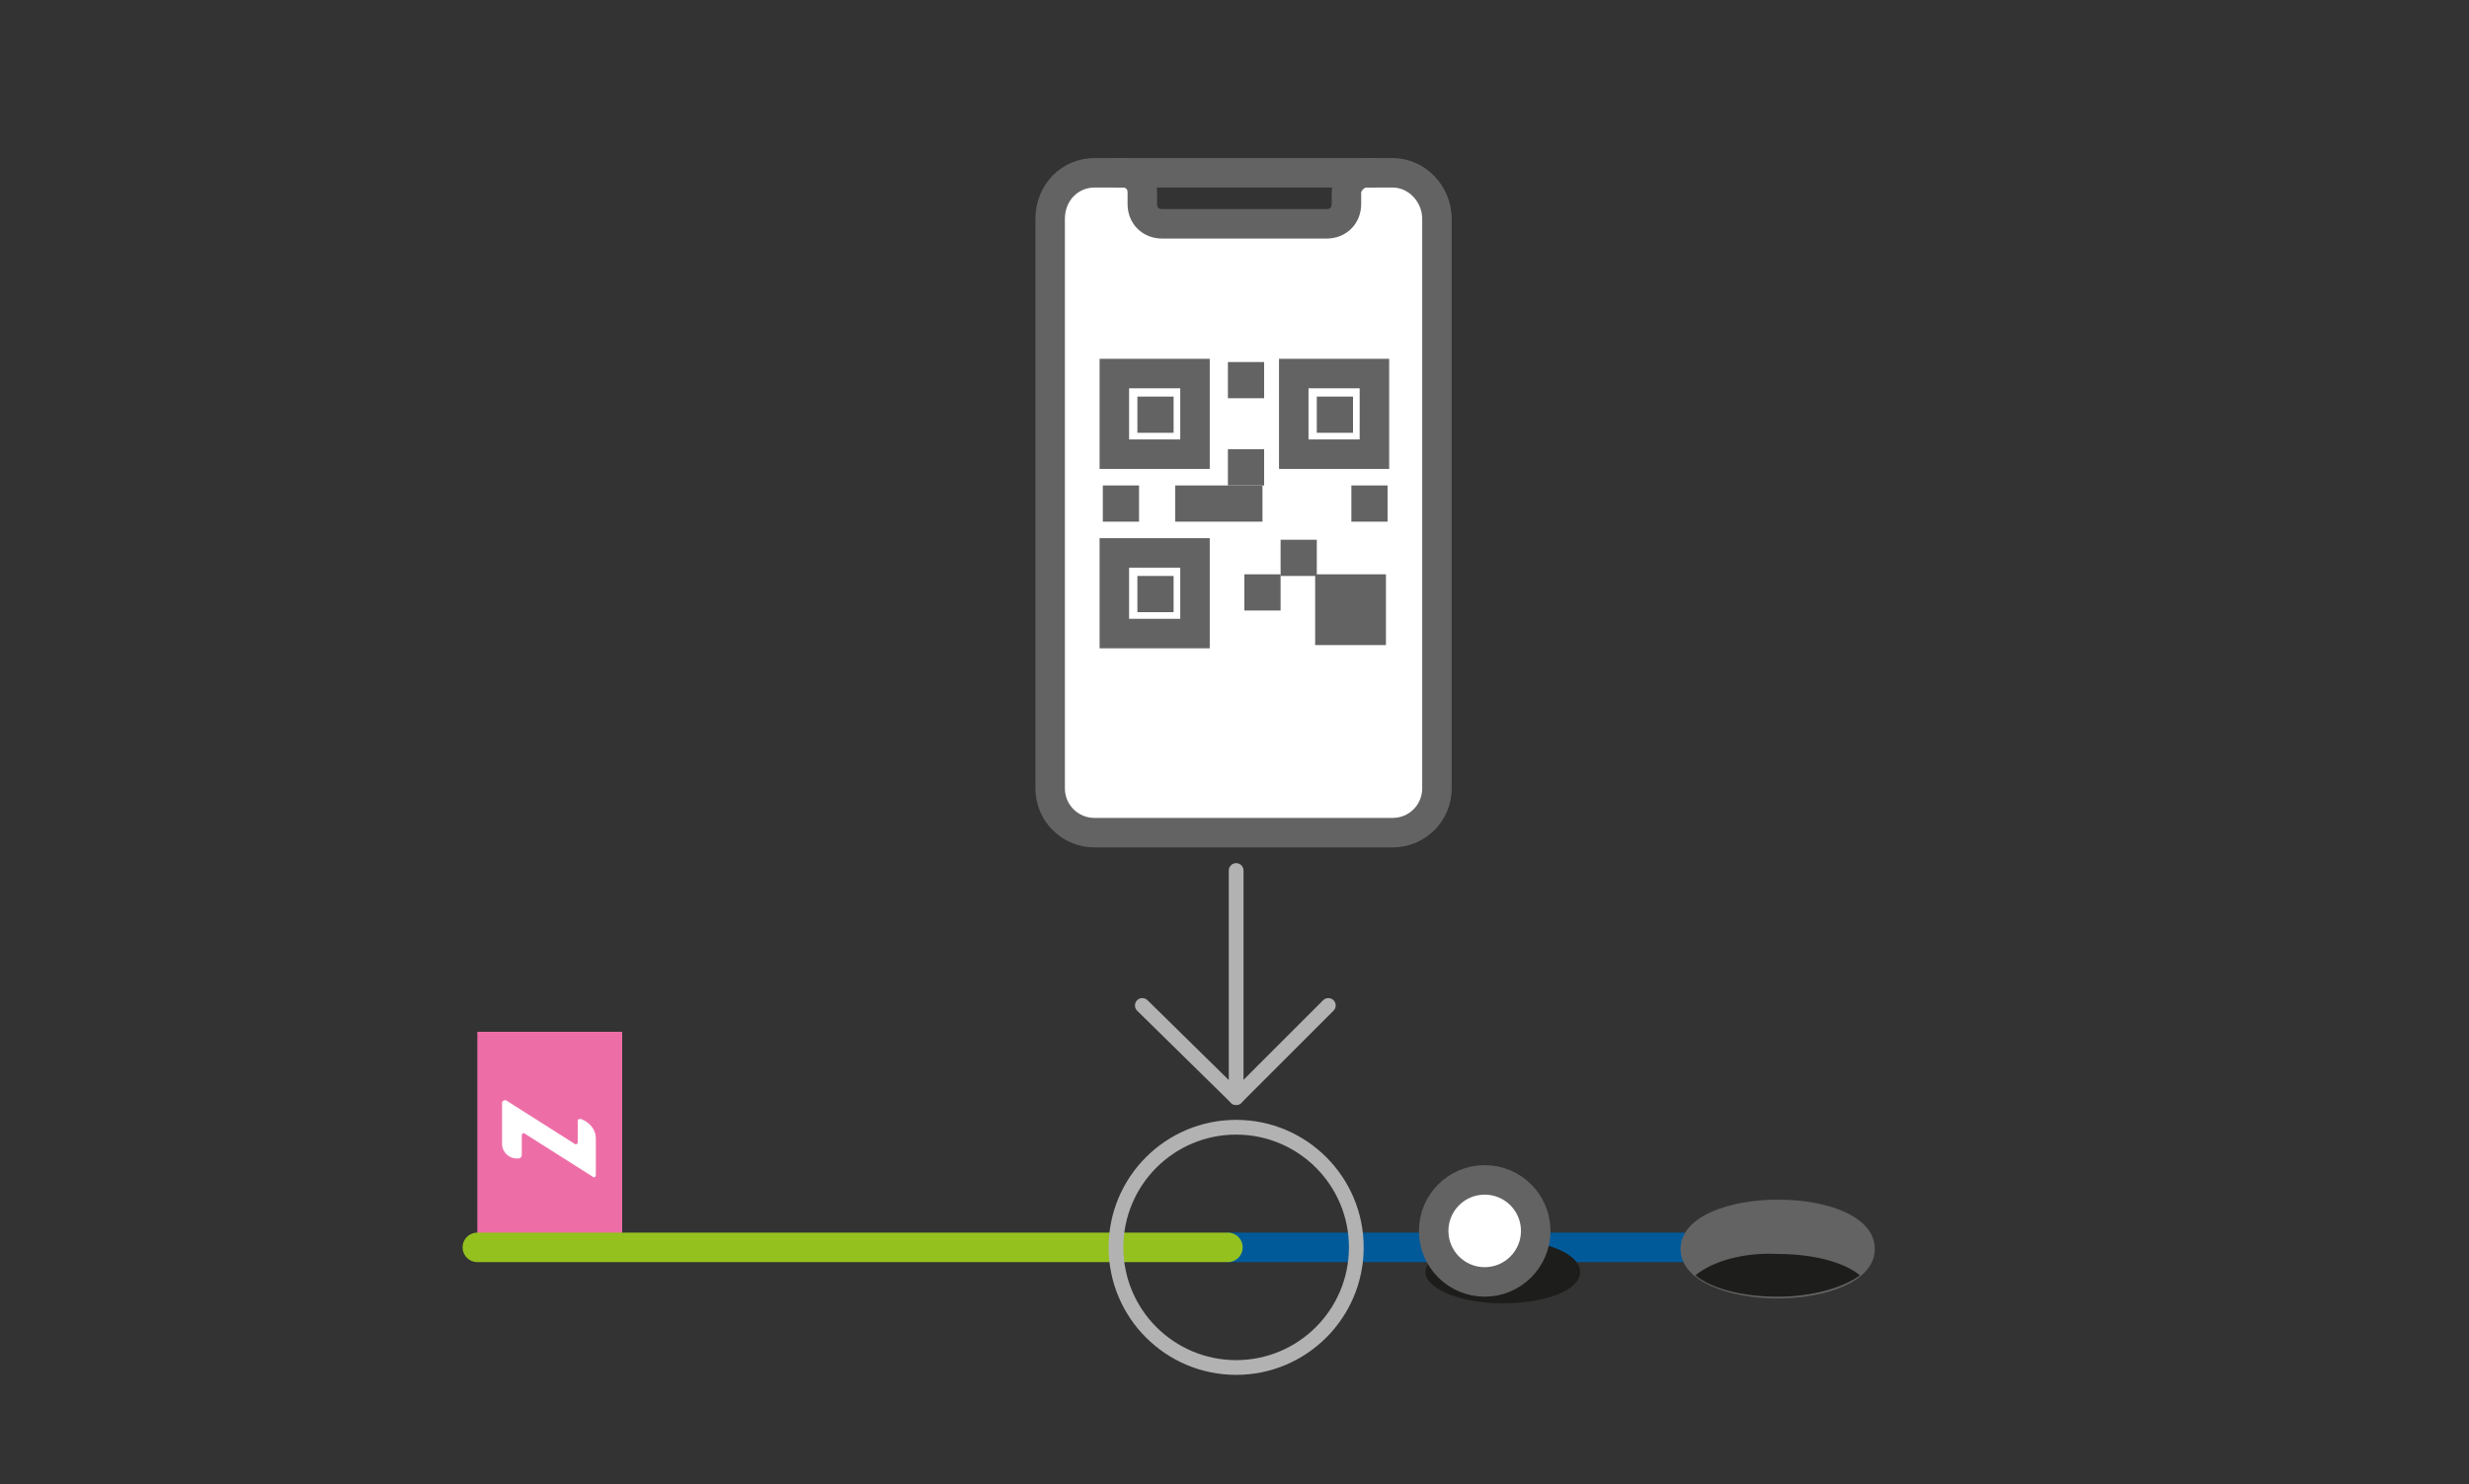<?xml version="1.0" encoding="utf-8"?>
<!-- Generator: Adobe Illustrator 26.1.0, SVG Export Plug-In . SVG Version: 6.00 Build 0)  -->
<svg version="1.1" id="Calque_1" xmlns="http://www.w3.org/2000/svg" xmlns:xlink="http://www.w3.org/1999/xlink" x="0px" y="0px"
	 viewBox="0 0 150 90.2" style="enable-background:new 0 0 150 90.2;" xml:space="preserve">
<rect x="0" y="0" width="150" height="90.2" fill="#333333" stroke="none"/>
<style type="text/css">
	.st0{clip-path:url(#SVGID_00000158722373010984211730000003768064534973188738_);fill:#ED6EA7;}
	.st1{clip-path:url(#SVGID_00000158722373010984211730000003768064534973188738_);}
	.st2{clip-path:url(#SVGID_00000047760886005663857220000007342022085433699463_);fill:#FFFFFF;}
	.st3{clip-path:url(#SVGID_00000047760886005663857220000007342022085433699463_);fill:#ED6EA7;}
	.st4{opacity:0.2;clip-path:url(#SVGID_00000047760886005663857220000007342022085433699463_);}
	.st5{clip-path:url(#SVGID_00000106848441612398710980000009362771604491535279_);}
	.st6{clip-path:url(#SVGID_00000140711609503584718700000007531363553207751583_);fill:#E30613;}
	
		.st7{clip-path:url(#SVGID_00000047760886005663857220000007342022085433699463_);fill:none;stroke:#005A9A;stroke-width:1.792;stroke-linecap:round;stroke-miterlimit:10;}
	
		.st8{clip-path:url(#SVGID_00000047760886005663857220000007342022085433699463_);fill:none;stroke:#95C11F;stroke-width:1.792;stroke-linecap:round;stroke-miterlimit:10;}
	
		.st9{clip-path:url(#SVGID_00000047760886005663857220000007342022085433699463_);fill:none;stroke:#646363;stroke-width:1.792;stroke-miterlimit:10;}
	
		.st10{clip-path:url(#SVGID_00000047760886005663857220000007342022085433699463_);fill:none;stroke:#646363;stroke-width:1.792;stroke-linecap:round;stroke-linejoin:round;stroke-miterlimit:10;}
	.st11{clip-path:url(#SVGID_00000047760886005663857220000007342022085433699463_);fill:#646363;}
	
		.st12{clip-path:url(#SVGID_00000047760886005663857220000007342022085433699463_);fill:none;stroke:#B2B2B2;stroke-width:0.896;stroke-linecap:round;stroke-linejoin:round;stroke-miterlimit:10;}
	
		.st13{clip-path:url(#SVGID_00000047760886005663857220000007342022085433699463_);fill:none;stroke:#E6007E;stroke-width:0.224;stroke-miterlimit:10;}
	
		.st14{clip-path:url(#SVGID_00000047760886005663857220000007342022085433699463_);fill:none;stroke:#E30613;stroke-width:3.361;stroke-linecap:round;stroke-miterlimit:10;}
	.st15{clip-path:url(#SVGID_00000047760886005663857220000007342022085433699463_);fill:#1D1D1B;}
	
		.st16{clip-path:url(#SVGID_00000047760886005663857220000007342022085433699463_);fill:none;stroke:#646363;stroke-width:1.792;stroke-linecap:round;stroke-miterlimit:10;}
</style>
<g>
	<defs>
		<rect id="SVGID_1_" width="150" height="90.2"/>
	</defs>
	<clipPath id="SVGID_00000003071518133365355400000000082439849941717424_">
		<use xlink:href="#SVGID_1_"  style="overflow:visible;"/>
	</clipPath>
	<polyline style="clip-path:url(#SVGID_00000003071518133365355400000000082439849941717424_);fill:#ED6EA7;" points="29,75.8 
		29,62.7 37.8,62.7 37.8,75.8 	"/>
	<g style="clip-path:url(#SVGID_00000003071518133365355400000000082439849941717424_);">
		<defs>
			<rect id="SVGID_00000137128480739749845770000006937436913869342363_" y="9.2" width="150" height="81.1"/>
		</defs>
		<clipPath id="SVGID_00000001628142239288527920000015686076626877327257_">
			<use xlink:href="#SVGID_00000137128480739749845770000006937436913869342363_"  style="overflow:visible;"/>
		</clipPath>
		<path style="clip-path:url(#SVGID_00000001628142239288527920000015686076626877327257_);fill:#FFFFFF;" d="M30.5,67v2.5
			c0,0.5,0.4,0.9,0.9,0.9h0.1c0.1,0,0.2-0.1,0.2-0.2V69c0-0.1,0.1-0.2,0.2-0.1l4.1,2.6c0.1,0.1,0.2,0,0.2-0.1v-2.2
			c0-0.6-0.4-1-0.9-1.2c-0.1,0-0.2,0-0.2,0.1v1.3c0,0.1-0.1,0.2-0.2,0.1l-4.1-2.6C30.7,66.8,30.5,66.9,30.5,67"/>
		<polyline style="clip-path:url(#SVGID_00000001628142239288527920000015686076626877327257_);fill:#ED6EA7;" points="25.8,253.8 
			25.8,240.6 34.6,240.6 34.6,253.8 		"/>
		<path style="clip-path:url(#SVGID_00000001628142239288527920000015686076626877327257_);fill:#FFFFFF;" d="M27.4,244.9v2.5
			c0,0.5,0.4,0.9,0.9,0.9h0.1c0.1,0,0.2-0.1,0.2-0.2v-1.2c0-0.1,0.1-0.2,0.2-0.1l4.1,2.6c0.1,0.1,0.2,0,0.2-0.1V247
			c0-0.6-0.4-1-0.9-1.2c-0.1,0-0.2,0-0.2,0.1v1.3c0,0.1-0.1,0.2-0.2,0.1l-4.1-2.6C27.5,244.7,27.4,244.8,27.4,244.9"/>
		<g style="opacity:0.2;clip-path:url(#SVGID_00000001628142239288527920000015686076626877327257_);">
			<g>
				<defs>
					<rect id="SVGID_00000025439093166245042050000016016725540084135353_" x="29.4" y="271.8" width="135.5" height="89.1"/>
				</defs>
				<clipPath id="SVGID_00000090259566588394991370000017315162324920717721_">
					<use xlink:href="#SVGID_00000025439093166245042050000016016725540084135353_"  style="overflow:visible;"/>
				</clipPath>
				<g style="clip-path:url(#SVGID_00000090259566588394991370000017315162324920717721_);">
					<defs>
						<rect id="SVGID_00000122682090853145404400000017773469122355080360_" x="29.4" y="271.8" width="135.5" height="89.1"/>
					</defs>
					<clipPath id="SVGID_00000042734325231569760740000008174653709366430860_">
						<use xlink:href="#SVGID_00000122682090853145404400000017773469122355080360_"  style="overflow:visible;"/>
					</clipPath>
					<path style="clip-path:url(#SVGID_00000042734325231569760740000008174653709366430860_);fill:#E30613;" d="M164.8,331.8
						L164.8,331.8l-5.1-52.8l-5.3-7.2L51.5,312l0,0c-13.6,5.1-22.1,12.5-22.1,20.7c0,15.5,30.3,28.1,67.7,28.1
						c37.4,0,67.7-12.6,67.7-28.1C164.8,332.4,164.8,332.1,164.8,331.8"/>
				</g>
			</g>
		</g>
		<polyline style="clip-path:url(#SVGID_00000001628142239288527920000015686076626877327257_);fill:#ED6EA7;" points="182,156.3 
			195.2,156.3 195.2,165.2 182,165.2 		"/>
		
			<line style="clip-path:url(#SVGID_00000001628142239288527920000015686076626877327257_);fill:none;stroke:#005A9A;stroke-width:1.792;stroke-linecap:round;stroke-miterlimit:10;" x1="182" y1="230.4" x2="182" y2="202"/>
		
			<line style="clip-path:url(#SVGID_00000001628142239288527920000015686076626877327257_);fill:none;stroke:#95C11F;stroke-width:1.792;stroke-linecap:round;stroke-miterlimit:10;" x1="182" y1="202" x2="182" y2="156.3"/>
		
			<path style="clip-path:url(#SVGID_00000001628142239288527920000015686076626877327257_);fill:none;stroke:#646363;stroke-width:1.792;stroke-miterlimit:10;" d="
			M92.3,187.5c0-2.1,1.7-3.8,3.8-3.8c2.1,0,3.8,1.7,3.8,3.8c0,2.1-1.7,3.8-3.8,3.8C94,191.4,92.3,189.6,92.3,187.5z"/>
		
			<path style="clip-path:url(#SVGID_00000001628142239288527920000015686076626877327257_);fill:none;stroke:#646363;stroke-width:1.792;stroke-linecap:round;stroke-linejoin:round;stroke-miterlimit:10;" d="
			M95.1,175.4l-2.1,3c-0.6,0.9-1.8,1.1-2.6,0.5c-0.9-0.6-1.1-1.8-0.5-2.6l2.1-3l26.1,17.8c2.1,1.4,1.5,4.7-1,5.2l-10.7,2.3l3.8,13.2
			c0.3,1.2,0.4,2.4,0.4,3.6l-1.1,17.2c-0.1,1.1-0.9,1.9-2,1.9h0c-1.1,0-1.9-0.8-2-1.9l-1.2-19.1l-13.9,19.3
			c-0.6,0.9-1.8,1.1-2.7,0.5c-0.9-0.6-1.2-1.8-0.7-2.7l11-19.2c0.5-0.9,0.6-1.9,0.4-2.8l-3.1-11.2c-0.5-1.9,0.9-3.7,2.8-3.7h15.6"/>
		<path style="clip-path:url(#SVGID_00000001628142239288527920000015686076626877327257_);fill:#646363;" d="M182,229.5
			c-2.9,0-5.9,1-5.9,3c0,2,3,3,5.9,3c2.9,0,5.9-1,5.9-3C188,230.5,185,229.5,182,229.5"/>
		
			<line style="clip-path:url(#SVGID_00000001628142239288527920000015686076626877327257_);fill:none;stroke:#005A9A;stroke-width:1.792;stroke-linecap:round;stroke-miterlimit:10;" x1="99.8" y1="253.8" x2="71.4" y2="253.8"/>
		
			<line style="clip-path:url(#SVGID_00000001628142239288527920000015686076626877327257_);fill:none;stroke:#95C11F;stroke-width:1.792;stroke-linecap:round;stroke-miterlimit:10;" x1="71.4" y1="253.8" x2="25.8" y2="253.8"/>
		
			<path style="clip-path:url(#SVGID_00000001628142239288527920000015686076626877327257_);fill:none;stroke:#646363;stroke-width:1.792;stroke-linecap:round;stroke-linejoin:round;stroke-miterlimit:10;" d="
			M20,218.3c0-2.1-1.7-3.8-3.8-3.8c-2.1,0-3.8,1.7-3.8,3.8c0,2.1,1.7,3.8,3.8,3.8C18.3,222.1,20,220.4,20,218.3z"/>
		
			<path style="clip-path:url(#SVGID_00000001628142239288527920000015686076626877327257_);fill:none;stroke:#646363;stroke-width:1.792;stroke-linecap:round;stroke-linejoin:round;stroke-miterlimit:10;" d="
			M26.6,237.1l-8-11c-0.7-1-1.8-1.6-3-1.6h-4.8c-2.5,0-4.8,1.7-5.4,4.1l-3.7,12C1.2,242.2,1,246.4,1,248l0,3.4l-3.6,0.3
			c-1.1,0.1-1.9,1-1.8,2.1c0,1.1,0.9,1.9,2,2l8.6,0.3l0.8-8.1l8.4,0.3l0.2,5.8c0.1,1.1,0.9,1.9,2,1.9c1.1,0,2-0.8,2-1.9l0.6-10.8
			l-7.8-1.5l3.4-10.3l8.4,7.3"/>
		
			<line style="clip-path:url(#SVGID_00000001628142239288527920000015686076626877327257_);fill:none;stroke:#646363;stroke-width:1.792;stroke-linecap:round;stroke-linejoin:round;stroke-miterlimit:10;" x1="172.6" y1="335" x2="172.6" y2="267.8"/>
		<polyline style="clip-path:url(#SVGID_00000001628142239288527920000015686076626877327257_);fill:#FFFFFF;" points="165.4,272.4 
			163.3,277.1 158,269.9 163,269.1 		"/>
		
			<polyline style="clip-path:url(#SVGID_00000001628142239288527920000015686076626877327257_);fill:none;stroke:#646363;stroke-width:1.792;stroke-linecap:round;stroke-linejoin:round;stroke-miterlimit:10;" points="
			165.4,272.4 163.3,277.1 158,269.9 163,269.1 		"/>
		
			<rect x="162.3" y="259.4" transform="matrix(0.806 -0.592 0.592 0.806 -123.395 153.494)" style="clip-path:url(#SVGID_00000001628142239288527920000015686076626877327257_);fill:#FFFFFF;" width="20.1" height="10.9"/>
		
			<rect x="162.3" y="259.4" transform="matrix(0.806 -0.592 0.592 0.806 -123.395 153.494)" style="clip-path:url(#SVGID_00000001628142239288527920000015686076626877327257_);fill:none;stroke:#646363;stroke-width:1.792;stroke-linecap:round;stroke-linejoin:round;stroke-miterlimit:10;" width="20.1" height="10.9"/>
		
			<line style="clip-path:url(#SVGID_00000001628142239288527920000015686076626877327257_);fill:none;stroke:#005A9A;stroke-width:1.792;stroke-linecap:round;stroke-miterlimit:10;" x1="103" y1="75.8" x2="74.6" y2="75.8"/>
		
			<line style="clip-path:url(#SVGID_00000001628142239288527920000015686076626877327257_);fill:none;stroke:#95C11F;stroke-width:1.792;stroke-linecap:round;stroke-miterlimit:10;" x1="74.6" y1="75.8" x2="29" y2="75.8"/>
		<path style="clip-path:url(#SVGID_00000001628142239288527920000015686076626877327257_);fill:#646363;" d="M97.1,329.8
			c-2.9,0-5.9,1-5.9,3c0,2,3,3,5.9,3c2.9,0,5.9-1,5.9-3C103,330.8,100,329.8,97.1,329.8"/>
		
			<path style="clip-path:url(#SVGID_00000001628142239288527920000015686076626877327257_);fill:none;stroke:#B2B2B2;stroke-width:0.896;stroke-linecap:round;stroke-linejoin:round;stroke-miterlimit:10;" d="
			M52.5,244.6c2.6-15.3,11.9-28.3,24.7-36"/>
		
			<polyline style="clip-path:url(#SVGID_00000001628142239288527920000015686076626877327257_);fill:none;stroke:#B2B2B2;stroke-width:0.896;stroke-linecap:round;stroke-linejoin:round;stroke-miterlimit:10;" points="
			57.6,241.5 52.5,244.6 49.4,239.5 		"/>
		
			<path style="clip-path:url(#SVGID_00000001628142239288527920000015686076626877327257_);fill:none;stroke:#646363;stroke-width:1.792;stroke-linecap:round;stroke-linejoin:round;stroke-miterlimit:10;" d="
			M157.2,287.3l1.2,3.4c0.4,1-0.1,2.1-1.1,2.4c-1,0.4-2.1-0.1-2.4-1.1l-1.2-3.4"/>
		
			<path style="clip-path:url(#SVGID_00000001628142239288527920000015686076626877327257_);fill:none;stroke:#646363;stroke-width:1.792;stroke-linecap:round;stroke-linejoin:round;stroke-miterlimit:10;" d="
			M132.8,287.2c0-2.1,1.7-3.8,3.8-3.8c2.1,0,3.8,1.7,3.8,3.8c0,2.1-1.7,3.8-3.8,3.8C134.5,291,132.8,289.3,132.8,287.2z"/>
		
			<polyline style="clip-path:url(#SVGID_00000001628142239288527920000015686076626877327257_);fill:none;stroke:#646363;stroke-width:1.792;stroke-linecap:round;stroke-linejoin:round;stroke-miterlimit:10;" points="
			132.3,297.6 127.9,302.5 124.9,299.5 		"/>
		
			<line style="clip-path:url(#SVGID_00000001628142239288527920000015686076626877327257_);fill:none;stroke:#646363;stroke-width:1.792;stroke-linecap:round;stroke-linejoin:round;stroke-miterlimit:10;" x1="124.1" y1="299.3" x2="157.2" y2="287.3"/>
		
			<path style="clip-path:url(#SVGID_00000001628142239288527920000015686076626877327257_);fill:none;stroke:#646363;stroke-width:1.792;stroke-linecap:round;stroke-linejoin:round;stroke-miterlimit:10;" d="
			M135.2,295.4c-1.9,1.1-3.3,3.1-3.6,5.4l-4.4,31.7c-0.1,1,0.5,2,1.5,2.2c1.1,0.2,2.1-0.5,2.3-1.6l3.4-19l1.2,19.1
			c0.1,1,0.9,1.8,1.9,1.8h0.2c1,0,1.9-0.8,1.9-1.8l1.2-19.1l2.3-17.8l6,7.6c0.4,0.7,0.3,1.6-0.4,2.1l-7.2,6.1"/>
		
			<line style="clip-path:url(#SVGID_00000001628142239288527920000015686076626877327257_);fill:none;stroke:#E6007E;stroke-width:0.224;stroke-miterlimit:10;" x1="46.7" y1="378.2" x2="77.5" y2="379.3"/>
		
			<line style="clip-path:url(#SVGID_00000001628142239288527920000015686076626877327257_);fill:none;stroke:#E30613;stroke-width:3.361;stroke-linecap:round;stroke-miterlimit:10;" x1="104.9" y1="315.7" x2="112.4" y2="308.2"/>
		
			<line style="clip-path:url(#SVGID_00000001628142239288527920000015686076626877327257_);fill:none;stroke:#E30613;stroke-width:3.361;stroke-linecap:round;stroke-miterlimit:10;" x1="112.4" y1="315.7" x2="104.9" y2="308.2"/>
		<path style="clip-path:url(#SVGID_00000001628142239288527920000015686076626877327257_);fill:#646363;" d="M104.8,250.8
			c-2.9,0-5.9,1-5.9,3c0,2,3,3,5.9,3c2.9,0,5.9-1,5.9-3C110.7,251.8,107.8,250.8,104.8,250.8"/>
		<path style="clip-path:url(#SVGID_00000001628142239288527920000015686076626877327257_);fill:#1D1D1B;" d="M76.5,334.2
			c0,1.1-2.1,1.9-4.7,1.9c-2.6,0-4.7-0.9-4.7-1.9c0-1.1,2.1-1.9,4.7-1.9C74.4,332.3,76.5,333.2,76.5,334.2"/>
		<path style="clip-path:url(#SVGID_00000001628142239288527920000015686076626877327257_);fill:#FFFFFF;" d="M73.8,331.7
			c0,1.7-1.4,3.1-3.1,3.1c-1.7,0-3.1-1.4-3.1-3.1s1.4-3.1,3.1-3.1C72.4,328.6,73.8,330,73.8,331.7"/>
		
			<circle style="clip-path:url(#SVGID_00000001628142239288527920000015686076626877327257_);fill:none;stroke:#646363;stroke-width:1.792;stroke-linecap:round;stroke-miterlimit:10;" cx="70.7" cy="331.7" r="3.1"/>
		<path style="clip-path:url(#SVGID_00000001628142239288527920000015686076626877327257_);fill:#646363;" d="M108,72.9
			c-2.9,0-5.9,1-5.9,3c0,2,3,3,5.9,3c2.9,0,5.9-1,5.9-3C113.9,73.9,111,72.9,108,72.9"/>
		<path style="clip-path:url(#SVGID_00000001628142239288527920000015686076626877327257_);fill:#1D1D1B;" d="M92.8,255.2
			c0,1.1-2.1,1.9-4.7,1.9c-2.6,0-4.7-0.9-4.7-1.9c0-1.1,2.1-1.9,4.7-1.9C90.7,253.3,92.8,254.1,92.8,255.2"/>
		<path style="clip-path:url(#SVGID_00000001628142239288527920000015686076626877327257_);fill:#FFFFFF;" d="M90.1,252.7
			c0,1.7-1.4,3.1-3.1,3.1c-1.7,0-3.1-1.4-3.1-3.1c0-1.7,1.4-3.1,3.1-3.1C88.7,249.6,90.1,251,90.1,252.7"/>
		
			<circle style="clip-path:url(#SVGID_00000001628142239288527920000015686076626877327257_);fill:none;stroke:#646363;stroke-width:1.792;stroke-linecap:round;stroke-miterlimit:10;" cx="87" cy="252.7" r="3.1"/>
		<path style="clip-path:url(#SVGID_00000001628142239288527920000015686076626877327257_);fill:#646363;" d="M170,233.9
			c0,1.1-2.1,1.9-4.7,1.9c-2.6,0-4.7-0.9-4.7-1.9c0-1.1,2.1-1.9,4.7-1.9C167.9,232,170,232.8,170,233.9"/>
		<path style="clip-path:url(#SVGID_00000001628142239288527920000015686076626877327257_);fill:#FFFFFF;" d="M167.3,231.4
			c0,1.7-1.4,3.1-3.1,3.1c-1.7,0-3.1-1.4-3.1-3.1c0-1.7,1.4-3.1,3.1-3.1C165.9,228.3,167.3,229.7,167.3,231.4"/>
		
			<circle style="clip-path:url(#SVGID_00000001628142239288527920000015686076626877327257_);fill:none;stroke:#646363;stroke-width:1.792;stroke-linecap:round;stroke-miterlimit:10;" cx="164.2" cy="231.4" r="3.1"/>
		<path style="clip-path:url(#SVGID_00000001628142239288527920000015686076626877327257_);fill:#1D1D1B;" d="M96,77.3
			c0,1.1-2.1,1.9-4.7,1.9c-2.6,0-4.7-0.9-4.7-1.9s2.1-1.9,4.7-1.9C93.9,75.3,96,76.2,96,77.3"/>
		<path style="clip-path:url(#SVGID_00000001628142239288527920000015686076626877327257_);fill:#FFFFFF;" d="M93.3,74.8
			c0,1.7-1.4,3.1-3.1,3.1c-1.7,0-3.1-1.4-3.1-3.1c0-1.7,1.4-3.1,3.1-3.1C91.9,71.7,93.3,73.1,93.3,74.8"/>
		
			<circle style="clip-path:url(#SVGID_00000001628142239288527920000015686076626877327257_);fill:none;stroke:#646363;stroke-width:1.792;stroke-linecap:round;stroke-miterlimit:10;" cx="90.2" cy="74.8" r="3.1"/>
		
			<path style="clip-path:url(#SVGID_00000001628142239288527920000015686076626877327257_);fill:none;stroke:#B2B2B2;stroke-width:0.896;stroke-linecap:round;stroke-linejoin:round;stroke-miterlimit:10;" d="
			M123.3,233.9c0-5.3,4.3-9.6,9.6-9.6c5.3,0,9.6,4.3,9.6,9.6"/>
		
			<path style="clip-path:url(#SVGID_00000001628142239288527920000015686076626877327257_);fill:none;stroke:#B2B2B2;stroke-width:0.896;stroke-linecap:round;stroke-linejoin:round;stroke-miterlimit:10;" d="
			M142.5,233.9c0-2.6,2.1-4.8,4.8-4.8s4.8,2.1,4.8,4.8"/>
		
			<path style="clip-path:url(#SVGID_00000001628142239288527920000015686076626877327257_);fill:none;stroke:#B2B2B2;stroke-width:0.896;stroke-linecap:round;stroke-linejoin:round;stroke-miterlimit:10;" d="
			M152,233.9c0-1.7,1.4-3.1,3.1-3.1s3.1,1.4,3.1,3.1"/>
		<path style="clip-path:url(#SVGID_00000001628142239288527920000015686076626877327257_);fill:#1D1D1B;" d="M177,234.1
			c1.1,0.9,3.1,1.3,5,1.3c2,0,3.9-0.5,5-1.3c-1.1-0.9-3.1-1.3-5-1.3C180.1,232.7,178.1,233.2,177,234.1"/>
		<path style="clip-path:url(#SVGID_00000001628142239288527920000015686076626877327257_);fill:#1D1D1B;" d="M99.8,255.4
			c1.1,0.9,3.1,1.3,5,1.3c2,0,3.9-0.5,5-1.3c-1.1-0.9-3.1-1.3-5-1.3C102.9,254.1,100.9,254.5,99.8,255.4"/>
		<path style="clip-path:url(#SVGID_00000001628142239288527920000015686076626877327257_);fill:#1D1D1B;" d="M103,77.5
			c1.1,0.9,3.1,1.3,5,1.3c2,0,3.9-0.5,5-1.3c-1.1-0.9-3.1-1.3-5-1.3C106,76.1,104.1,76.6,103,77.5"/>
		<path style="clip-path:url(#SVGID_00000001628142239288527920000015686076626877327257_);fill:#1D1D1B;" d="M92.1,334.4
			c1.1,0.9,3.1,1.3,5,1.3c2,0,3.9-0.5,5-1.3c-1.1-0.9-3.1-1.3-5-1.3C95.1,333.1,93.2,333.5,92.1,334.4"/>
		<path style="clip-path:url(#SVGID_00000001628142239288527920000015686076626877327257_);fill:#FFFFFF;" d="M190.9,157.9h-2.5
			c-0.5,0-0.9,0.4-0.9,0.9v0.1c0,0.1,0.1,0.2,0.2,0.2h1.2c0.1,0,0.2,0.1,0.1,0.2l-2.6,4.1c-0.1,0.1,0,0.2,0.1,0.2h2.2
			c0.6,0,1-0.4,1.2-0.9c0-0.1,0-0.2-0.1-0.2h-1.3c-0.1,0-0.2-0.1-0.1-0.2l2.6-4.1C191.1,158.1,191,157.9,190.9,157.9"/>
		<path style="clip-path:url(#SVGID_00000001628142239288527920000015686076626877327257_);fill:#FFFFFF;" d="M81.8,11.7v0.7
			c0,0.7-0.5,1.2-1.2,1.2h-10c-0.7,0-1.2-0.5-1.2-1.2v-0.7c0-0.7-0.5-1.2-1.2-1.2h-1.7c-1.5,0-2.7,1.2-2.7,2.8v34.6
			c0,1.5,1.2,2.7,2.7,2.7h18.1c1.5,0,2.7-1.2,2.7-2.7V13.3c0-1.5-1.2-2.8-2.7-2.8H83C82.4,10.5,81.8,11.1,81.8,11.7"/>
		
			<path style="clip-path:url(#SVGID_00000001628142239288527920000015686076626877327257_);fill:none;stroke:#646363;stroke-width:1.792;stroke-linecap:round;stroke-miterlimit:10;" d="
			M81.8,11.7v0.7c0,0.7-0.5,1.2-1.2,1.2h-10c-0.7,0-1.2-0.5-1.2-1.2v-0.7c0-0.7-0.5-1.2-1.2-1.2h-1.7c-1.5,0-2.7,1.2-2.7,2.8v34.6
			c0,1.5,1.2,2.7,2.7,2.7h18.1c1.5,0,2.7-1.2,2.7-2.7V13.3c0-1.5-1.2-2.8-2.7-2.8H83C82.4,10.5,81.8,11.1,81.8,11.7z"/>
		
			<line style="clip-path:url(#SVGID_00000001628142239288527920000015686076626877327257_);fill:none;stroke:#646363;stroke-width:1.792;stroke-linecap:round;stroke-miterlimit:10;" x1="67.9" y1="10.5" x2="83.4" y2="10.5"/>
		
			<rect x="74.6" y="22" style="clip-path:url(#SVGID_00000001628142239288527920000015686076626877327257_);fill:#646363;" width="2.2" height="2.2"/>
		
			<rect x="79.9" y="34.9" style="clip-path:url(#SVGID_00000001628142239288527920000015686076626877327257_);fill:#646363;" width="4.3" height="4.3"/>
		
			<rect x="67.7" y="22.7" style="clip-path:url(#SVGID_00000001628142239288527920000015686076626877327257_);fill:none;stroke:#646363;stroke-width:1.792;stroke-linecap:round;stroke-miterlimit:10;" width="4.9" height="4.9"/>
		
			<rect x="69.1" y="24.1" style="clip-path:url(#SVGID_00000001628142239288527920000015686076626877327257_);fill:#646363;" width="2.2" height="2.2"/>
		
			<rect x="82.1" y="29.5" style="clip-path:url(#SVGID_00000001628142239288527920000015686076626877327257_);fill:#646363;" width="2.2" height="2.2"/>
		
			<rect x="71.4" y="29.5" style="clip-path:url(#SVGID_00000001628142239288527920000015686076626877327257_);fill:#646363;" width="5.3" height="2.2"/>
		
			<rect x="78.6" y="22.7" style="clip-path:url(#SVGID_00000001628142239288527920000015686076626877327257_);fill:none;stroke:#646363;stroke-width:1.792;stroke-linecap:round;stroke-miterlimit:10;" width="4.9" height="4.9"/>
		
			<rect x="80" y="24.1" style="clip-path:url(#SVGID_00000001628142239288527920000015686076626877327257_);fill:#646363;" width="2.2" height="2.2"/>
		
			<rect x="67.7" y="33.6" style="clip-path:url(#SVGID_00000001628142239288527920000015686076626877327257_);fill:none;stroke:#646363;stroke-width:1.792;stroke-linecap:round;stroke-miterlimit:10;" width="4.9" height="4.9"/>
		
			<rect x="69.1" y="35" style="clip-path:url(#SVGID_00000001628142239288527920000015686076626877327257_);fill:#646363;" width="2.2" height="2.2"/>
		
			<rect x="74.6" y="27.3" style="clip-path:url(#SVGID_00000001628142239288527920000015686076626877327257_);fill:#646363;" width="2.2" height="2.2"/>
		
			<rect x="77.8" y="32.8" style="clip-path:url(#SVGID_00000001628142239288527920000015686076626877327257_);fill:#646363;" width="2.2" height="2.2"/>
		
			<rect x="75.6" y="34.9" style="clip-path:url(#SVGID_00000001628142239288527920000015686076626877327257_);fill:#646363;" width="2.2" height="2.2"/>
		
			<rect x="67" y="29.5" style="clip-path:url(#SVGID_00000001628142239288527920000015686076626877327257_);fill:#646363;" width="2.2" height="2.2"/>
		
			<circle style="clip-path:url(#SVGID_00000001628142239288527920000015686076626877327257_);fill:none;stroke:#B2B2B2;stroke-width:0.896;stroke-linecap:round;stroke-linejoin:round;stroke-miterlimit:10;" cx="75.1" cy="75.8" r="7.3"/>
		
			<line style="clip-path:url(#SVGID_00000001628142239288527920000015686076626877327257_);fill:none;stroke:#B2B2B2;stroke-width:0.896;stroke-linecap:round;stroke-linejoin:round;stroke-miterlimit:10;" x1="75.1" y1="66.7" x2="75.1" y2="52.9"/>
		
			<polyline style="clip-path:url(#SVGID_00000001628142239288527920000015686076626877327257_);fill:none;stroke:#B2B2B2;stroke-width:0.896;stroke-linecap:round;stroke-linejoin:round;stroke-miterlimit:10;" points="
			80.7,61.1 75.1,66.7 69.4,61.1 		"/>
	</g>
</g>
<g>
</g>
<g>
</g>
<g>
</g>
<g>
</g>
<g>
</g>
<g>
</g>
<g>
</g>
<g>
</g>
<g>
</g>
<g>
</g>
<g>
</g>
<g>
</g>
<g>
</g>
<g>
</g>
<g>
</g>
</svg>
